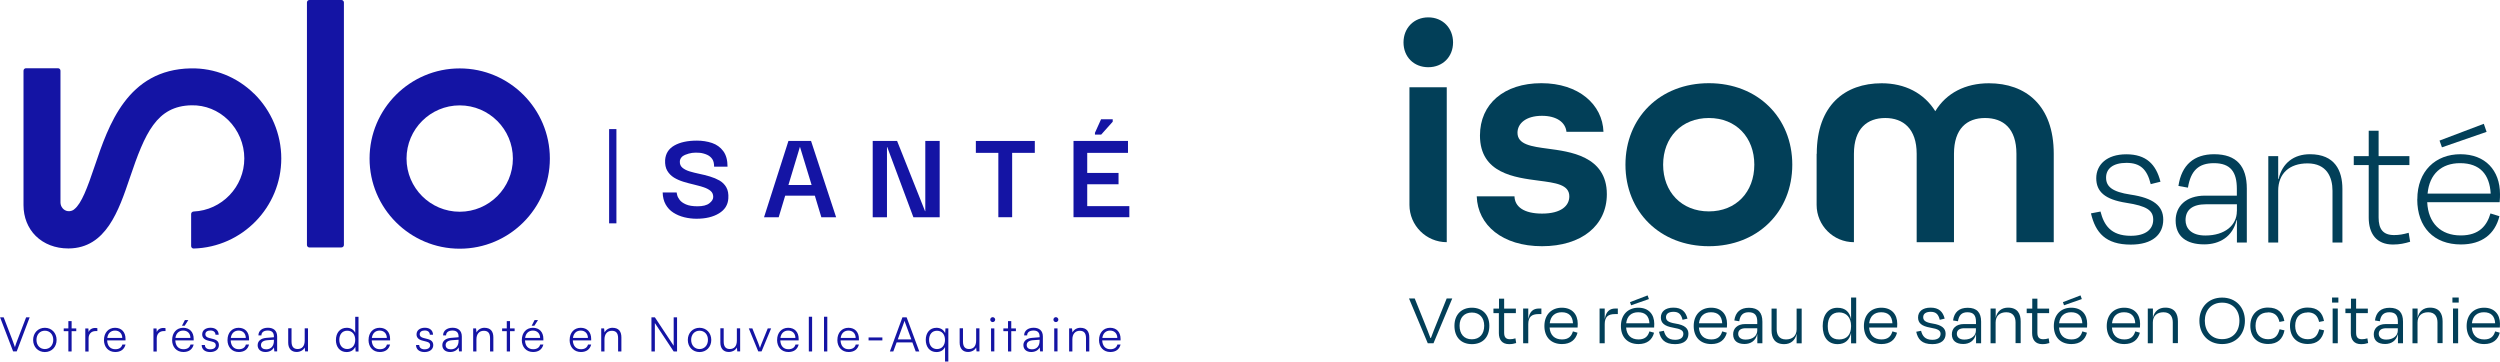 <?xml version="1.0" encoding="UTF-8"?> <svg xmlns="http://www.w3.org/2000/svg" width="456" height="66" viewBox="0 0 456 66" fill="none"><g clip-path="url(#clip0_787_1562)"><path d="M83.852 45.363C74.784 45.363 67.409 37.989 67.409 28.921C67.409 19.853 74.784 12.478 83.852 12.478C92.92 12.478 100.294 19.853 100.294 28.921C100.294 37.989 92.92 45.363 83.852 45.363ZM83.852 19.221C78.502 19.221 74.153 23.571 74.153 28.921C74.153 34.27 78.502 38.62 83.852 38.62C89.202 38.62 93.551 34.27 93.551 28.921C93.551 23.571 89.202 19.221 83.852 19.221Z" fill="#1414A4"></path><path d="M62.275 45.14H56.44C56.186 45.14 55.986 44.932 55.986 44.686V0.454C55.986 0.2 56.186 0 56.44 0H62.275C62.529 0 62.729 0.2 62.729 0.454V44.678C62.729 44.932 62.529 45.132 62.275 45.132" fill="#1414A4"></path><path d="M46.34 17.089C43.223 14.033 39.12 12.393 34.794 12.47C23.224 12.694 19.791 22.839 17.289 30.245C15.942 34.232 14.872 37.134 13.556 38.158C13.525 38.189 13.494 38.212 13.463 38.235C13.417 38.266 13.371 38.289 13.332 38.32C13.325 38.32 13.309 38.335 13.309 38.335C13.04 38.481 12.717 38.55 12.378 38.512C11.601 38.42 11.031 37.712 11.031 36.926V12.902C11.031 12.648 10.831 12.447 10.577 12.447H4.742C4.488 12.447 4.288 12.655 4.288 12.902V37.434C4.288 39.62 5.08 41.614 6.52 43.038C8.006 44.509 10.107 45.317 12.447 45.317H12.547C19.352 45.248 21.654 38.42 23.694 32.4C26.442 24.271 28.566 19.329 34.932 19.206C37.426 19.152 39.805 20.114 41.622 21.893C43.492 23.725 44.562 26.28 44.562 28.898C44.562 34.093 40.452 38.35 35.31 38.581C35.063 38.597 34.863 38.789 34.863 39.035V44.878C34.863 45.132 35.071 45.34 35.325 45.332C44.177 45.086 51.306 37.804 51.306 28.898C51.306 24.479 49.497 20.168 46.34 17.074" fill="#1414A4"></path><path d="M112.434 23.548H111.102V40.737H112.434V23.548Z" fill="#1414A4"></path><path d="M127.052 39.898C126.297 39.898 125.551 39.805 124.812 39.628C124.08 39.444 123.418 39.166 122.826 38.789C122.233 38.412 121.763 37.912 121.417 37.296C121.07 36.68 120.893 35.949 120.87 35.11H123.418C123.418 35.156 123.449 35.317 123.518 35.587C123.58 35.856 123.734 36.149 123.973 36.464C124.211 36.78 124.588 37.049 125.112 37.28C125.628 37.511 126.336 37.627 127.221 37.627C128.191 37.627 128.915 37.45 129.384 37.08C129.854 36.718 130.092 36.334 130.092 35.918C130.092 35.456 129.931 35.087 129.607 34.817C129.284 34.548 128.861 34.324 128.322 34.147C127.783 33.978 127.198 33.816 126.567 33.662C125.935 33.516 125.297 33.347 124.665 33.154C124.034 32.962 123.457 32.708 122.933 32.392C122.418 32.069 122.01 31.653 121.709 31.145C121.409 30.637 121.278 29.983 121.317 29.19C121.402 28.02 121.956 27.135 122.995 26.542C124.034 25.949 125.412 25.649 127.121 25.649C128.106 25.649 129.03 25.795 129.877 26.08C130.724 26.373 131.409 26.865 131.924 27.566C132.448 28.266 132.702 29.213 132.702 30.399H130.254C130.254 29.79 130.138 29.321 129.908 28.998C129.677 28.674 129.384 28.428 129.03 28.259C128.676 28.081 128.052 27.904 127.66 27.874C126.559 27.781 125.889 27.874 124.942 28.251C124.404 28.466 124.003 28.936 124.003 29.483C123.988 29.944 124.142 30.314 124.473 30.591C124.804 30.868 125.235 31.091 125.782 31.261C126.328 31.422 126.921 31.576 127.56 31.707C128.206 31.838 128.845 32 129.492 32.192C130.138 32.385 130.716 32.631 131.247 32.931C131.77 33.239 132.186 33.647 132.479 34.17C132.779 34.686 132.902 35.364 132.848 36.187C132.779 37.357 132.217 38.266 131.139 38.92C130.069 39.574 128.699 39.898 127.036 39.898" fill="#1414A4"></path><path d="M139.36 39.628L143.81 25.711H147.936L152.508 39.628H149.814L148.629 35.695H143.217L142.032 39.628H139.36ZM145.911 26.773L143.81 33.739H148.036L145.911 26.773Z" fill="#1414A4"></path><path d="M168.774 25.711H171.399V39.628H166.603L161.83 26.819H161.784V39.628H159.182V25.711H163.632L168.727 38.512H168.774V25.711Z" fill="#1414A4"></path><path d="M177.995 27.881V25.711H188.749V27.881H184.616V39.621H182.098V27.881H177.995Z" fill="#1414A4"></path><path d="M198.31 37.596H205.992V39.621H195.808V25.703H205.746V27.881H198.31V31.538H204.022V33.616H198.31V37.596ZM200.858 24.548H199.719V24.225L200.835 21.754H202.959V22.201L200.858 24.548Z" fill="#1414A4"></path><path d="M0 57.88H0.67L2.332 62.206C2.463 62.544 2.586 62.883 2.725 63.322C2.856 62.868 3.01 62.437 3.11 62.198L4.765 57.88H5.412L3.048 64.099H2.394L0.015 57.88H0Z" fill="#1414A4"></path><path d="M8.183 59.789C9.414 59.789 10.323 60.72 10.323 62.006C10.323 63.291 9.422 64.215 8.183 64.215C6.943 64.215 6.043 63.283 6.043 62.006C6.043 60.728 6.943 59.789 8.183 59.789ZM8.183 63.668C9.076 63.668 9.715 62.983 9.715 61.99C9.715 60.997 9.083 60.32 8.183 60.32C7.282 60.32 6.651 61.013 6.651 61.99C6.651 62.968 7.274 63.668 8.183 63.668Z" fill="#1414A4"></path><path d="M12.47 64.107V60.405H11.624V59.904H12.47V58.572H13.063V59.904H13.91V60.405H13.063V64.107H12.47Z" fill="#1414A4"></path><path d="M17.759 60.389H17.428C16.658 60.389 16.158 60.913 16.158 61.713V64.115H15.557V59.912H16.119L16.165 60.566C16.327 60.112 16.773 59.82 17.366 59.82C17.497 59.82 17.612 59.827 17.759 59.866V60.405V60.389Z" fill="#1414A4"></path><path d="M18.967 62.006C18.967 60.689 19.783 59.789 20.984 59.789C22.185 59.789 22.893 60.597 22.893 61.79V62.083H19.545C19.591 63.106 20.13 63.699 21.03 63.699C21.715 63.699 22.162 63.407 22.316 62.845H22.893C22.67 63.73 22.016 64.207 21.023 64.207C19.791 64.207 18.96 63.322 18.96 61.998L18.967 62.006ZM19.568 61.644H22.3C22.3 60.836 21.777 60.297 20.984 60.297C20.191 60.297 19.668 60.82 19.568 61.644Z" fill="#1414A4"></path><path d="M30.191 60.389H29.86C29.09 60.389 28.59 60.913 28.59 61.713V64.115H27.989V59.912H28.551L28.597 60.566C28.759 60.112 29.205 59.82 29.798 59.82C29.929 59.82 30.044 59.827 30.191 59.866V60.405V60.389Z" fill="#1414A4"></path><path d="M31.399 62.006C31.399 60.689 32.215 59.789 33.416 59.789C34.617 59.789 35.325 60.597 35.325 61.79V62.083H31.977C32.023 63.106 32.562 63.699 33.462 63.699C34.147 63.699 34.594 63.407 34.748 62.845H35.325C35.102 63.73 34.447 64.207 33.455 64.207C32.223 64.207 31.392 63.322 31.392 61.998L31.399 62.006ZM32 61.644H34.732C34.732 60.836 34.209 60.297 33.416 60.297C32.623 60.297 32.1 60.82 32 61.644ZM33.685 59.411H33.193L33.724 58.38H34.347L33.685 59.411Z" fill="#1414A4"></path><path d="M37.373 62.922C37.373 63.407 37.734 63.715 38.327 63.715C38.982 63.715 39.359 63.437 39.359 62.983C39.359 62.637 39.182 62.437 38.689 62.314L37.965 62.129C37.234 61.944 36.88 61.567 36.88 60.99C36.88 60.251 37.496 59.781 38.404 59.781C39.313 59.781 39.867 60.266 39.89 61.051H39.305C39.289 60.566 38.951 60.281 38.381 60.281C37.812 60.281 37.457 60.535 37.457 60.982C37.457 61.305 37.681 61.528 38.142 61.644L38.866 61.829C39.597 62.013 39.928 62.352 39.928 62.96C39.928 63.715 39.289 64.215 38.327 64.215C37.365 64.215 36.788 63.707 36.788 62.929H37.365L37.373 62.922Z" fill="#1414A4"></path><path d="M41.499 62.006C41.499 60.689 42.315 59.789 43.516 59.789C44.716 59.789 45.425 60.597 45.425 61.79V62.083H42.076C42.122 63.106 42.661 63.699 43.562 63.699C44.247 63.699 44.693 63.407 44.847 62.845H45.425C45.201 63.73 44.547 64.207 43.554 64.207C42.322 64.207 41.491 63.322 41.491 61.998L41.499 62.006ZM42.099 61.644H44.832C44.832 60.836 44.308 60.297 43.516 60.297C42.723 60.297 42.199 60.82 42.099 61.644Z" fill="#1414A4"></path><path d="M46.995 62.968C46.995 62.198 47.588 61.705 48.565 61.629L49.959 61.513V61.374C49.959 60.551 49.466 60.289 48.842 60.289C48.111 60.289 47.68 60.62 47.68 61.182H47.133C47.133 60.328 47.826 59.781 48.865 59.781C49.835 59.781 50.551 60.266 50.551 61.382V64.099H50.043L49.966 63.361C49.705 63.892 49.135 64.207 48.419 64.207C47.526 64.207 46.995 63.699 46.995 62.96V62.968ZM49.959 62.19V61.967L48.719 62.059C47.926 62.129 47.603 62.475 47.603 62.945C47.603 63.461 47.988 63.715 48.557 63.715C49.443 63.715 49.959 63.099 49.959 62.183V62.19Z" fill="#1414A4"></path><path d="M56.178 59.897V64.1H55.655L55.578 63.384C55.347 63.868 54.762 64.2 54.1 64.2C53.107 64.2 52.568 63.522 52.568 62.498V59.881H53.176V62.306C53.176 63.307 53.623 63.661 54.292 63.661C55.101 63.661 55.578 63.122 55.578 62.121V59.889H56.178V59.897Z" fill="#1414A4"></path><path d="M61.274 62.013C61.274 60.743 61.998 59.789 63.245 59.789C63.938 59.789 64.499 60.097 64.792 60.705V57.78H65.392V64.115H64.869L64.808 63.253C64.515 63.907 63.922 64.215 63.214 64.215C61.99 64.215 61.267 63.276 61.267 62.013H61.274ZM64.792 61.99C64.792 61.028 64.253 60.32 63.33 60.32C62.406 60.32 61.89 61.028 61.89 61.99C61.89 62.953 62.421 63.661 63.33 63.661C64.238 63.661 64.792 62.968 64.792 61.99Z" fill="#1414A4"></path><path d="M67.225 62.006C67.225 60.689 68.041 59.789 69.241 59.789C70.442 59.789 71.15 60.597 71.15 61.79V62.083H67.802C67.848 63.106 68.387 63.699 69.288 63.699C69.973 63.699 70.419 63.407 70.573 62.845H71.15C70.927 63.73 70.273 64.207 69.28 64.207C68.048 64.207 67.217 63.322 67.217 61.998L67.225 62.006ZM67.825 61.644H70.558C70.558 60.836 70.034 60.297 69.241 60.297C68.449 60.297 67.925 60.82 67.825 61.644Z" fill="#1414A4"></path><path d="M76.469 62.922C76.469 63.407 76.831 63.715 77.424 63.715C78.078 63.715 78.456 63.437 78.456 62.983C78.456 62.637 78.278 62.437 77.786 62.314L77.062 62.129C76.331 61.944 75.977 61.567 75.977 60.99C75.977 60.251 76.593 59.781 77.501 59.781C78.409 59.781 78.964 60.266 78.987 61.051H78.402C78.386 60.566 78.048 60.281 77.478 60.281C76.908 60.281 76.554 60.535 76.554 60.982C76.554 61.305 76.778 61.528 77.239 61.644L77.963 61.829C78.694 62.013 79.025 62.352 79.025 62.96C79.025 63.715 78.379 64.215 77.424 64.215C76.47 64.215 75.885 63.707 75.885 62.929H76.462L76.469 62.922Z" fill="#1414A4"></path><path d="M80.68 62.968C80.68 62.198 81.273 61.705 82.251 61.629L83.644 61.513V61.374C83.644 60.551 83.151 60.289 82.528 60.289C81.797 60.289 81.365 60.62 81.365 61.182H80.819C80.819 60.328 81.512 59.781 82.551 59.781C83.521 59.781 84.237 60.266 84.237 61.382V64.099H83.729L83.652 63.361C83.39 63.892 82.82 64.207 82.105 64.207C81.212 64.207 80.68 63.699 80.68 62.96V62.968ZM83.644 62.19V61.967L82.405 62.059C81.612 62.129 81.288 62.475 81.288 62.945C81.288 63.461 81.673 63.715 82.243 63.715C83.128 63.715 83.644 63.099 83.644 62.183V62.19Z" fill="#1414A4"></path><path d="M86.307 64.107V59.904H86.831L86.915 60.635C87.193 60.097 87.747 59.789 88.355 59.789C89.51 59.789 89.987 60.474 89.987 61.536V64.107H89.386V61.667C89.386 60.682 88.94 60.335 88.247 60.335C87.385 60.335 86.9 60.959 86.9 61.906V64.107H86.3H86.307Z" fill="#1414A4"></path><path d="M92.435 64.107V60.405H91.588V59.904H92.435V58.572H93.028V59.904H93.867V60.405H93.028V64.107H92.435Z" fill="#1414A4"></path><path d="M95.183 62.006C95.183 60.689 95.999 59.789 97.2 59.789C98.401 59.789 99.109 60.597 99.109 61.79V62.083H95.76C95.806 63.106 96.345 63.699 97.246 63.699C97.931 63.699 98.378 63.407 98.531 62.845H99.109C98.886 63.73 98.231 64.207 97.238 64.207C96.007 64.207 95.175 63.322 95.175 61.998L95.183 62.006ZM95.783 61.644H98.516C98.516 60.836 97.993 60.297 97.2 60.297C96.407 60.297 95.883 60.82 95.783 61.644ZM97.469 59.411H96.977L97.508 58.38H98.131L97.469 59.411Z" fill="#1414A4"></path><path d="M103.904 62.006C103.904 60.689 104.72 59.789 105.921 59.789C107.122 59.789 107.83 60.597 107.83 61.79V62.083H104.482C104.528 63.106 105.067 63.699 105.967 63.699C106.653 63.699 107.099 63.407 107.253 62.845H107.83C107.607 63.73 106.953 64.207 105.96 64.207C104.728 64.207 103.897 63.322 103.897 61.998L103.904 62.006ZM104.505 61.644H107.238C107.238 60.836 106.714 60.297 105.921 60.297C105.128 60.297 104.605 60.82 104.505 61.644Z" fill="#1414A4"></path><path d="M109.662 64.107V59.904H110.186L110.27 60.635C110.548 60.097 111.102 59.789 111.71 59.789C112.865 59.789 113.342 60.474 113.342 61.536V64.107H112.741V61.667C112.741 60.682 112.295 60.335 111.602 60.335C110.74 60.335 110.255 60.959 110.255 61.906V64.107H109.655H109.662Z" fill="#1414A4"></path><path d="M118.823 64.107V57.887H119.454L122.879 63.068V57.887H123.495V64.107H122.879L119.446 58.926V64.107H118.823Z" fill="#1414A4"></path><path d="M127.598 59.789C128.83 59.789 129.738 60.72 129.738 62.006C129.738 63.291 128.838 64.215 127.598 64.215C126.359 64.215 125.458 63.283 125.458 62.006C125.458 60.728 126.359 59.789 127.598 59.789ZM127.598 63.668C128.491 63.668 129.13 62.983 129.13 61.99C129.13 60.997 128.499 60.32 127.598 60.32C126.698 60.32 126.066 61.013 126.066 61.99C126.066 62.968 126.69 63.668 127.598 63.668Z" fill="#1414A4"></path><path d="M135.003 59.897V64.1H134.48L134.403 63.384C134.172 63.868 133.587 64.2 132.925 64.2C131.932 64.2 131.393 63.522 131.393 62.498V59.881H132.001V62.306C132.001 63.307 132.448 63.661 133.117 63.661C133.926 63.661 134.403 63.122 134.403 62.121V59.889H135.003V59.897Z" fill="#1414A4"></path><path d="M136.581 59.897H137.228L138.313 62.606C138.429 62.914 138.537 63.199 138.621 63.476C138.698 63.191 138.814 62.914 138.937 62.606L140.038 59.897H140.654L138.906 64.1H138.306L136.581 59.897Z" fill="#1414A4"></path><path d="M141.747 62.006C141.747 60.689 142.563 59.789 143.764 59.789C144.964 59.789 145.673 60.597 145.673 61.79V62.083H142.324C142.37 63.106 142.909 63.699 143.81 63.699C144.495 63.699 144.941 63.407 145.095 62.845H145.673C145.449 63.73 144.795 64.207 143.802 64.207C142.57 64.207 141.739 63.322 141.739 61.998L141.747 62.006ZM142.347 61.644H145.08C145.08 60.836 144.556 60.297 143.764 60.297C142.971 60.297 142.447 60.82 142.347 61.644Z" fill="#1414A4"></path><path d="M147.528 64.107V57.772H148.128V64.107H147.528Z" fill="#1414A4"></path><path d="M150.299 64.107V57.772H150.899V64.107H150.299Z" fill="#1414A4"></path><path d="M152.739 62.006C152.739 60.689 153.555 59.789 154.756 59.789C155.957 59.789 156.665 60.597 156.665 61.79V62.083H153.316C153.363 63.106 153.902 63.699 154.802 63.699C155.487 63.699 155.934 63.407 156.088 62.845H156.665C156.442 63.73 155.787 64.207 154.794 64.207C153.563 64.207 152.731 63.322 152.731 61.998L152.739 62.006ZM153.34 61.644H156.072C156.072 60.836 155.549 60.297 154.756 60.297C153.963 60.297 153.44 60.82 153.34 61.644Z" fill="#1414A4"></path><path d="M158.428 61.551H160.945V62.09H158.428V61.551Z" fill="#1414A4"></path><path d="M162.315 64.107L164.601 57.887H165.371L167.681 64.107H167.026L166.418 62.452H163.547L162.939 64.107H162.307H162.315ZM163.747 61.906H166.226L165.063 58.757C165.04 58.672 164.994 58.565 164.986 58.503C164.979 58.557 164.94 58.665 164.909 58.757L163.755 61.906H163.747Z" fill="#1414A4"></path><path d="M170.798 59.789C171.506 59.789 172.084 60.104 172.392 60.751L172.453 59.897H172.977V65.939H172.376V63.299C172.084 63.907 171.514 64.215 170.806 64.215C169.566 64.215 168.858 63.26 168.858 61.99C168.858 60.72 169.59 59.789 170.806 59.789H170.798ZM170.906 63.668C171.83 63.668 172.368 62.96 172.368 61.998C172.368 61.036 171.83 60.328 170.906 60.328C169.982 60.328 169.466 61.02 169.466 61.998C169.466 62.976 169.998 63.668 170.906 63.668Z" fill="#1414A4"></path><path d="M178.65 59.897V64.1H178.126L178.049 63.384C177.818 63.868 177.233 64.2 176.571 64.2C175.578 64.2 175.04 63.522 175.04 62.498V59.881H175.648V62.306C175.648 63.307 176.094 63.661 176.764 63.661C177.572 63.661 178.049 63.122 178.049 62.121V59.889H178.65V59.897Z" fill="#1414A4"></path><path d="M180.62 58.303C180.62 58.057 180.821 57.849 181.067 57.849C181.313 57.849 181.521 58.057 181.521 58.303C181.521 58.549 181.313 58.749 181.067 58.749C180.821 58.749 180.62 58.549 180.62 58.303ZM180.767 59.897H181.367V64.1H180.767V59.897Z" fill="#1414A4"></path><path d="M183.861 64.107V60.405H183.014V59.904H183.861V58.572H184.454V59.904H185.301V60.405H184.454V64.107H183.861Z" fill="#1414A4"></path><path d="M186.663 62.968C186.663 62.198 187.256 61.705 188.234 61.629L189.627 61.513V61.374C189.627 60.551 189.134 60.289 188.511 60.289C187.779 60.289 187.348 60.62 187.348 61.182H186.802C186.802 60.328 187.495 59.781 188.534 59.781C189.504 59.781 190.22 60.266 190.22 61.382V64.099H189.719L189.642 63.361C189.381 63.892 188.811 64.207 188.095 64.207C187.202 64.207 186.671 63.699 186.671 62.96L186.663 62.968ZM189.627 62.19V61.967L188.388 62.059C187.595 62.129 187.271 62.475 187.271 62.945C187.271 63.461 187.656 63.715 188.226 63.715C189.111 63.715 189.627 63.099 189.627 62.183V62.19Z" fill="#1414A4"></path><path d="M192.144 58.303C192.144 58.057 192.344 57.849 192.591 57.849C192.837 57.849 193.045 58.057 193.045 58.303C193.045 58.549 192.837 58.749 192.591 58.749C192.344 58.749 192.144 58.549 192.144 58.303ZM192.29 59.897H192.891V64.1H192.29V59.897Z" fill="#1414A4"></path><path d="M195.008 64.107V59.904H195.531L195.616 60.635C195.893 60.097 196.447 59.789 197.055 59.789C198.21 59.789 198.687 60.474 198.687 61.536V64.107H198.087V61.667C198.087 60.682 197.64 60.335 196.947 60.335C196.085 60.335 195.6 60.959 195.6 61.906V64.107H195H195.008Z" fill="#1414A4"></path><path d="M200.465 62.006C200.465 60.689 201.281 59.789 202.482 59.789C203.683 59.789 204.391 60.597 204.391 61.79V62.083H201.043C201.089 63.106 201.628 63.699 202.528 63.699C203.213 63.699 203.66 63.407 203.814 62.845H204.391C204.168 63.73 203.514 64.207 202.521 64.207C201.289 64.207 200.458 63.322 200.458 61.998L200.465 62.006ZM201.066 61.644H203.798C203.798 60.836 203.275 60.297 202.482 60.297C201.689 60.297 201.166 60.82 201.066 61.644Z" fill="#1414A4"></path></g><path d="M256 7.741C256 5.12 257.885 3.168 260.519 3.168C263.153 3.168 265.038 5.12 265.038 7.741C265.038 10.361 263.153 12.26 260.519 12.26C257.885 12.26 256 10.374 256 7.741ZM257.083 15.923H263.888V44.173C260.131 44.173 257.083 41.125 257.083 37.368V15.923Z" fill="#023F58"></path><path d="M269.383 35.817H276.242C276.296 37.702 277.953 38.959 281.269 38.959C284.759 38.959 286.243 37.529 286.243 35.817C286.243 33.651 283.729 33.357 280.694 32.956C276.349 32.381 269.945 31.646 269.945 24.72C269.945 18.945 274.344 15.174 281.149 15.174C287.954 15.174 292.299 19.065 292.473 24.038H285.721C285.547 22.327 283.943 21.124 281.256 21.124C278.288 21.124 276.79 22.554 276.79 24.212C276.79 26.378 279.357 26.726 282.392 27.127C286.162 27.648 293.088 28.384 293.088 35.416C293.088 41.138 288.462 44.909 281.256 44.909C274.049 44.909 269.53 41.072 269.357 35.817" fill="#023F58"></path><path d="M296.483 30.041C296.483 21.458 302.78 15.174 311.698 15.174C320.615 15.174 326.913 21.471 326.913 30.041C326.913 38.611 320.615 44.909 311.698 44.909C302.78 44.909 296.483 38.611 296.483 30.041ZM319.987 30.041C319.987 25.068 316.671 21.525 311.698 21.525C306.724 21.525 303.355 25.068 303.355 30.041C303.355 35.015 306.724 38.558 311.698 38.558C316.671 38.558 319.987 35.015 319.987 30.041Z" fill="#023F58"></path><path d="M331.378 28.05C331.378 19.185 336.525 15.188 343.21 15.188C347.449 15.188 350.925 16.966 352.997 20.282C355.003 16.966 358.492 15.188 362.77 15.188C369.469 15.188 374.603 19.185 374.603 28.05V44.174H367.797V28.05C367.797 23.424 365.391 21.525 362.075 21.525C358.759 21.525 356.406 23.464 356.406 28.05V44.174H349.601V28.05C349.601 23.477 347.141 21.525 343.879 21.525C340.617 21.525 338.157 23.41 338.157 28.05V44.174C334.4 44.174 331.351 41.125 331.351 37.368V28.05H331.378Z" fill="#023F58"></path><path d="M381.394 38.919L383.132 38.585C383.747 41.005 384.977 43.01 388.654 43.01C391.381 43.01 392.745 41.821 392.745 40.056C392.745 38.385 391.582 37.569 387.838 36.994C383.881 36.379 382.357 34.922 382.357 32.502C382.357 30.082 384.229 28.143 387.838 28.143C391.448 28.143 393.253 29.948 394.069 33.144L392.291 33.585C391.609 30.79 390.312 29.707 387.865 29.707C385.418 29.707 384.148 30.764 384.148 32.395C384.148 34.026 385.245 34.989 388.614 35.497C392.772 36.112 394.577 37.542 394.577 40.056C394.577 42.783 392.598 44.615 388.654 44.615C384.055 44.615 382.223 42.435 381.394 38.933" fill="#023F58"></path><path d="M408.014 40.149H407.947C407.226 43.184 404.846 44.574 402.051 44.574C398.789 44.574 396.837 43.117 396.837 40.216C396.837 37.689 398.642 35.684 402.212 35.684H408.001V34.453C408.001 31.419 406.905 29.761 403.816 29.761C401.062 29.761 399.591 31.084 399.083 34.226L397.345 33.919C397.92 30.041 400.233 28.13 403.856 28.13C407.974 28.13 409.819 30.349 409.819 34.4V44.24H408.014V40.149ZM408.014 38.518V37.261H402.359C399.939 37.261 398.642 38.251 398.642 40.162C398.642 41.526 399.565 42.957 402.252 42.957C405.822 42.957 408.001 41.085 408.001 38.531" fill="#023F58"></path><path d="M415.542 44.24H413.738V28.477H415.542V32.662H415.609C416.291 29.707 418.43 28.13 421.332 28.13C425.891 28.13 427.254 31.124 427.254 34.467V44.24H425.449V34.801C425.449 32.314 424.393 29.801 420.89 29.801C417.588 29.801 415.542 31.646 415.542 34.801V44.24Z" fill="#023F58"></path><path d="M432.054 30.108H429.327V28.477H432.054V23.851H433.859V28.477H439.475V30.108H433.859V39.681C433.859 41.794 434.675 42.877 436.68 42.877C437.63 42.877 438.312 42.743 439.341 42.462L439.608 44.093C438.592 44.401 437.697 44.601 436.48 44.601C433.445 44.601 432.054 42.596 432.054 39.695V30.095V30.108Z" fill="#023F58"></path><path d="M440.919 36.339C440.919 31.191 444.261 28.13 448.78 28.13C453.299 28.13 456 31.058 456 35.416C456 35.724 456 36.339 455.933 36.887H442.724C442.898 40.67 445.17 42.943 448.847 42.943C452.216 42.943 453.62 41.138 454.262 38.932L455.893 39.44C455.077 42.703 452.698 44.588 448.874 44.588C443.94 44.588 440.905 41.459 440.905 36.352M442.791 35.309H454.302C454.101 31.833 452.363 29.761 448.713 29.761C445.371 29.761 443.125 31.699 442.791 35.309ZM444.97 25.643L453.045 22.581L453.553 24.052L445.411 26.873L444.97 25.643Z" fill="#023F58"></path><path d="M260.425 62.61L257.003 54.441H258.045L259.757 58.693C260.131 59.642 260.599 60.779 260.907 61.648H261C261.321 60.765 261.776 59.642 262.163 58.693L263.875 54.441H264.891L261.468 62.61H260.412H260.425Z" fill="#023F58"></path><path d="M265.291 59.428C265.291 57.356 266.601 56.126 268.473 56.126C270.345 56.126 271.655 57.356 271.655 59.428C271.655 61.5 270.452 62.77 268.473 62.77C266.494 62.77 265.291 61.487 265.291 59.428ZM266.227 59.415C266.227 60.899 267.016 61.888 268.459 61.888C269.903 61.888 270.719 60.899 270.719 59.415C270.719 57.931 269.863 57.008 268.473 57.008C267.082 57.008 266.227 57.931 266.227 59.415Z" fill="#023F58"></path><path d="M273.42 57.115H272.404V56.286H273.42V54.481H274.356V56.286H276.495V57.115H274.356V60.685C274.356 61.474 274.65 61.875 275.412 61.875C275.76 61.875 276.054 61.821 276.415 61.714L276.549 62.57C276.134 62.704 275.773 62.771 275.238 62.771C273.968 62.771 273.393 61.942 273.393 60.765V57.115H273.42Z" fill="#023F58"></path><path d="M277.82 62.611V56.273H278.756V58.118H278.783C279.01 56.822 279.652 56.273 280.708 56.273H281.149V57.289H280.628C279.357 57.289 278.756 57.811 278.756 59.135V62.611H277.82Z" fill="#023F58"></path><path d="M281.698 59.468C281.698 57.369 283.021 56.126 284.88 56.126C286.738 56.126 287.781 57.316 287.781 59.067C287.781 59.214 287.781 59.482 287.754 59.736H282.647C282.74 61.126 283.556 61.915 284.906 61.915C286.163 61.915 286.658 61.26 286.898 60.444L287.741 60.685C287.407 61.968 286.471 62.757 284.906 62.757C282.928 62.757 281.698 61.514 281.698 59.455M282.674 58.96H286.912C286.845 57.677 286.177 56.955 284.866 56.955C283.636 56.955 282.821 57.636 282.674 58.96Z" fill="#023F58"></path><path d="M291.764 62.611V56.273H292.7V58.118H292.727C292.954 56.822 293.596 56.273 294.652 56.273H295.093V57.289H294.572C293.302 57.289 292.7 57.811 292.7 59.135V62.611H291.764Z" fill="#023F58"></path><path d="M295.655 59.469C295.655 57.37 296.979 56.126 298.837 56.126C300.695 56.126 301.738 57.316 301.738 59.068C301.738 59.215 301.738 59.482 301.712 59.736H296.604C296.698 61.126 297.513 61.915 298.864 61.915C300.121 61.915 300.615 61.26 300.856 60.445L301.698 60.685C301.377 61.969 300.428 62.758 298.864 62.758C296.885 62.758 295.655 61.514 295.655 59.469ZM296.618 58.961H300.856C300.789 57.677 300.121 56.955 298.81 56.955C297.58 56.955 296.765 57.637 296.618 58.961ZM297.313 55.11L300.522 53.88L300.762 54.548L297.513 55.685L297.313 55.11Z" fill="#023F58"></path><path d="M302.606 60.511L303.489 60.337C303.729 61.26 304.197 61.982 305.548 61.982C306.537 61.982 307.032 61.568 307.045 60.899C307.045 60.297 306.617 60.003 305.173 59.763C303.556 59.482 302.941 58.894 302.941 57.904C302.941 56.861 303.716 56.113 305.227 56.113C306.738 56.113 307.473 56.848 307.794 58.118L306.898 58.332C306.644 57.289 306.163 56.875 305.253 56.875C304.344 56.875 303.876 57.249 303.876 57.851C303.876 58.452 304.277 58.8 305.588 59.014C307.286 59.281 307.968 59.883 307.968 60.886C307.968 62.022 307.179 62.771 305.534 62.771C303.622 62.771 302.9 61.875 302.606 60.511Z" fill="#023F58"></path><path d="M308.931 59.468C308.931 57.369 310.254 56.126 312.113 56.126C313.971 56.126 315.014 57.316 315.014 59.067C315.014 59.214 315.014 59.482 314.987 59.736H309.88C309.974 61.126 310.789 61.915 312.139 61.915C313.396 61.915 313.891 61.26 314.132 60.444L314.974 60.685C314.64 61.968 313.704 62.757 312.139 62.757C310.161 62.757 308.931 61.514 308.931 59.455M309.893 58.96H314.132C314.065 57.677 313.396 56.955 312.086 56.955C310.856 56.955 310.04 57.636 309.893 58.96Z" fill="#023F58"></path><path d="M320.524 60.979H320.51C320.216 62.182 319.307 62.744 318.197 62.744C316.914 62.744 316.125 62.156 316.125 60.979C316.125 59.936 316.847 59.107 318.331 59.107H320.524V58.679C320.524 57.57 320.109 56.955 318.973 56.955C317.97 56.955 317.422 57.436 317.235 58.599L316.339 58.452C316.553 56.928 317.448 56.139 319.013 56.139C320.711 56.139 321.459 57.035 321.459 58.666V62.61H320.537V60.979H320.524ZM320.524 60.284V59.87H318.424C317.542 59.87 317.047 60.217 317.047 60.886C317.047 61.407 317.395 61.942 318.398 61.942C319.721 61.942 320.524 61.233 320.524 60.284Z" fill="#023F58"></path><path d="M327.703 60.926H327.69C327.423 62.156 326.554 62.771 325.431 62.771C323.693 62.771 323.131 61.621 323.131 60.284V56.286H324.067V60.057C324.067 60.992 324.455 61.915 325.751 61.915C326.955 61.915 327.703 61.233 327.703 60.057V56.286H328.626V62.624H327.703V60.939V60.926Z" fill="#023F58"></path><path d="M337.635 60.699C337.381 61.942 336.606 62.771 335.189 62.771C333.41 62.771 332.461 61.487 332.461 59.469C332.461 57.45 333.464 56.126 335.149 56.14C336.646 56.126 337.395 56.982 337.635 58.239V54.268H338.571V62.624H337.635V60.699ZM337.635 59.495V59.415C337.635 57.944 336.793 56.982 335.456 56.982C334.119 56.982 333.384 57.891 333.384 59.482C333.384 61.073 334.052 61.915 335.456 61.915C336.86 61.915 337.635 61.06 337.635 59.509" fill="#023F58"></path><path d="M339.976 59.468C339.976 57.369 341.3 56.126 343.158 56.126C345.017 56.126 346.06 57.316 346.06 59.067C346.06 59.214 346.06 59.482 346.033 59.736H340.926C341.019 61.126 341.835 61.915 343.185 61.915C344.442 61.915 344.937 61.26 345.177 60.444L346.019 60.685C345.685 61.968 344.749 62.757 343.185 62.757C341.206 62.757 339.976 61.514 339.976 59.455M340.939 58.96H345.177C345.11 57.677 344.442 56.955 343.132 56.955C341.902 56.955 341.086 57.636 340.939 58.96Z" fill="#023F58"></path><path d="M349.521 60.511L350.403 60.337C350.644 61.26 351.112 61.982 352.462 61.982C353.451 61.982 353.946 61.568 353.96 60.899C353.96 60.297 353.532 60.003 352.088 59.763C350.47 59.482 349.855 58.894 349.855 57.904C349.855 56.861 350.63 56.113 352.141 56.113C353.652 56.113 354.387 56.848 354.708 58.118L353.812 58.332C353.558 57.289 353.077 56.875 352.168 56.875C351.259 56.875 350.791 57.249 350.791 57.851C350.791 58.452 351.192 58.8 352.502 59.014C354.2 59.281 354.882 59.883 354.882 60.886C354.882 62.022 354.093 62.771 352.449 62.771C350.537 62.771 349.815 61.875 349.521 60.511Z" fill="#023F58"></path><path d="M360.406 60.979C360.111 62.182 359.202 62.744 358.093 62.744C356.809 62.744 356.02 62.156 356.02 60.979C356.02 59.936 356.742 59.107 358.226 59.107H360.419V58.679C360.419 57.57 360.004 56.955 358.868 56.955C357.865 56.955 357.317 57.436 357.13 58.599L356.234 58.452C356.448 56.928 357.344 56.139 358.908 56.139C360.606 56.139 361.355 57.035 361.355 58.666V62.61H360.432V60.979H360.406ZM360.406 60.284V59.87H358.306C357.424 59.87 356.929 60.217 356.929 60.886C356.929 61.407 357.29 61.942 358.28 61.942C359.603 61.942 360.406 61.233 360.406 60.284Z" fill="#023F58"></path><path d="M364.014 62.61H363.078V56.273H364.014V57.971C364.282 56.728 365.137 56.113 366.274 56.113C368.012 56.113 368.573 57.263 368.573 58.613V62.584H367.637V58.813C367.637 57.877 367.25 56.955 365.953 56.955C364.736 56.955 364.001 57.637 364.001 58.813V62.584L364.014 62.61Z" fill="#023F58"></path><path d="M370.685 57.115H369.669V56.286H370.685V54.481H371.621V56.286H373.76V57.115H371.621V60.685C371.621 61.474 371.915 61.875 372.678 61.875C373.025 61.875 373.319 61.821 373.68 61.714L373.814 62.57C373.386 62.704 373.039 62.771 372.504 62.771C371.234 62.771 370.659 61.942 370.659 60.765V57.115H370.685Z" fill="#023F58"></path><path d="M374.618 59.469C374.618 57.37 375.941 56.126 377.8 56.126C379.658 56.126 380.701 57.316 380.701 59.068C380.701 59.215 380.701 59.482 380.674 59.736H375.567C375.661 61.126 376.476 61.915 377.826 61.915C379.083 61.915 379.591 61.26 379.819 60.445L380.661 60.685C380.34 61.969 379.391 62.758 377.826 62.758C375.848 62.758 374.618 61.514 374.618 59.469ZM375.58 58.961H379.819C379.752 57.677 379.083 56.955 377.773 56.955C376.543 56.955 375.727 57.637 375.58 58.961ZM376.276 55.11L379.484 53.88L379.725 54.548L376.476 55.685L376.276 55.11Z" fill="#023F58"></path><path d="M384.269 59.468C384.269 57.369 385.593 56.126 387.451 56.126C389.309 56.126 390.352 57.316 390.352 59.067C390.352 59.214 390.352 59.482 390.326 59.736H385.218C385.312 61.126 386.127 61.915 387.478 61.915C388.734 61.915 389.229 61.26 389.47 60.444L390.312 60.685C389.978 61.968 389.042 62.757 387.478 62.757C385.499 62.757 384.269 61.514 384.269 59.455M385.232 58.96H389.47C389.403 57.677 388.734 56.955 387.424 56.955C386.194 56.955 385.379 57.636 385.232 58.96Z" fill="#023F58"></path><path d="M392.692 62.61H391.756V56.273H392.692V57.971C392.959 56.728 393.815 56.113 394.951 56.113C396.689 56.113 397.251 57.263 397.251 58.613V62.584H396.315V58.813C396.315 57.877 395.927 56.955 394.63 56.955C393.414 56.955 392.678 57.637 392.678 58.813V62.584L392.692 62.61Z" fill="#023F58"></path><path d="M401.169 58.506C401.169 56.086 402.787 54.281 405.314 54.281C407.841 54.281 409.472 56.086 409.472 58.506C409.472 60.926 407.881 62.758 405.314 62.758C402.747 62.758 401.169 60.912 401.169 58.506ZM408.469 58.492C408.469 56.621 407.32 55.203 405.314 55.203C403.309 55.203 402.159 56.634 402.159 58.492C402.159 60.351 403.295 61.862 405.314 61.862C407.333 61.862 408.469 60.431 408.469 58.492Z" fill="#023F58"></path><path d="M413.656 56.995C412.332 56.995 411.41 57.824 411.41 59.441C411.41 60.965 412.305 61.875 413.696 61.875C415.086 61.875 415.514 61.072 415.795 60.056L416.691 60.257C416.383 61.821 415.447 62.744 413.723 62.744C411.73 62.744 410.46 61.5 410.46 59.415C410.46 57.329 411.837 56.099 413.669 56.099C415.501 56.099 416.383 57.008 416.664 58.545L415.768 58.719C415.527 57.61 414.899 56.968 413.656 56.968" fill="#023F58"></path><path d="M420.889 56.995C419.565 56.995 418.643 57.824 418.643 59.441C418.643 60.965 419.539 61.875 420.929 61.875C422.319 61.875 422.747 61.072 423.028 60.056L423.924 60.257C423.616 61.821 422.68 62.744 420.956 62.744C418.964 62.744 417.694 61.5 417.694 59.415C417.694 57.329 419.071 56.099 420.902 56.099C422.734 56.099 423.616 57.008 423.897 58.545L423.001 58.719C422.761 57.61 422.132 56.968 420.889 56.968" fill="#023F58"></path><path d="M425.368 54.268H426.518V55.19H425.368V54.268ZM425.475 56.273H426.411V62.611H425.475V56.273Z" fill="#023F58"></path><path d="M428.818 57.115H427.802V56.286H428.818V54.481H429.754V56.286H431.893V57.115H429.754V60.685C429.754 61.474 430.048 61.875 430.81 61.875C431.158 61.875 431.452 61.821 431.813 61.714L431.947 62.57C431.519 62.704 431.171 62.771 430.636 62.771C429.366 62.771 428.791 61.942 428.791 60.765V57.115H428.818Z" fill="#023F58"></path><path d="M437.36 60.979C437.066 62.182 436.157 62.744 435.047 62.744C433.764 62.744 432.975 62.156 432.975 60.979C432.975 59.936 433.697 59.107 435.181 59.107H437.374V58.679C437.374 57.57 436.959 56.955 435.823 56.955C434.82 56.955 434.272 57.436 434.085 58.599L433.189 58.452C433.403 56.928 434.299 56.139 435.863 56.139C437.561 56.139 438.309 57.035 438.309 58.666V62.61H437.387V60.979H437.36ZM437.36 60.284V59.87H435.261C434.379 59.87 433.884 60.217 433.884 60.886C433.884 61.407 434.245 61.942 435.234 61.942C436.558 61.942 437.36 61.233 437.36 60.284Z" fill="#023F58"></path><path d="M440.972 62.61H440.036V56.273H440.972V57.971C441.239 56.728 442.095 56.113 443.231 56.113C444.969 56.113 445.531 57.263 445.531 58.613V62.584H444.595V58.813C444.595 57.877 444.207 56.955 442.91 56.955C441.694 56.955 440.958 57.637 440.958 58.813V62.584L440.972 62.61Z" fill="#023F58"></path><path d="M447.321 54.268H448.471V55.19H447.321V54.268ZM447.428 56.273H448.364V62.611H447.428V56.273Z" fill="#023F58"></path><path d="M449.914 59.468C449.914 57.369 451.238 56.126 453.096 56.126C454.955 56.126 455.998 57.316 455.998 59.067C455.998 59.214 455.998 59.482 455.971 59.736H450.864C450.957 61.126 451.773 61.915 453.123 61.915C454.38 61.915 454.875 61.26 455.115 60.444L455.958 60.685C455.623 61.968 454.687 62.757 453.123 62.757C451.144 62.757 449.914 61.514 449.914 59.455M450.877 58.96H455.115C455.048 57.677 454.38 56.955 453.07 56.955C451.84 56.955 451.024 57.636 450.877 58.96Z" fill="#023F58"></path><defs><clipPath id="clip0_787_1562"><rect width="206" height="65.939" fill="white"></rect></clipPath></defs></svg> 